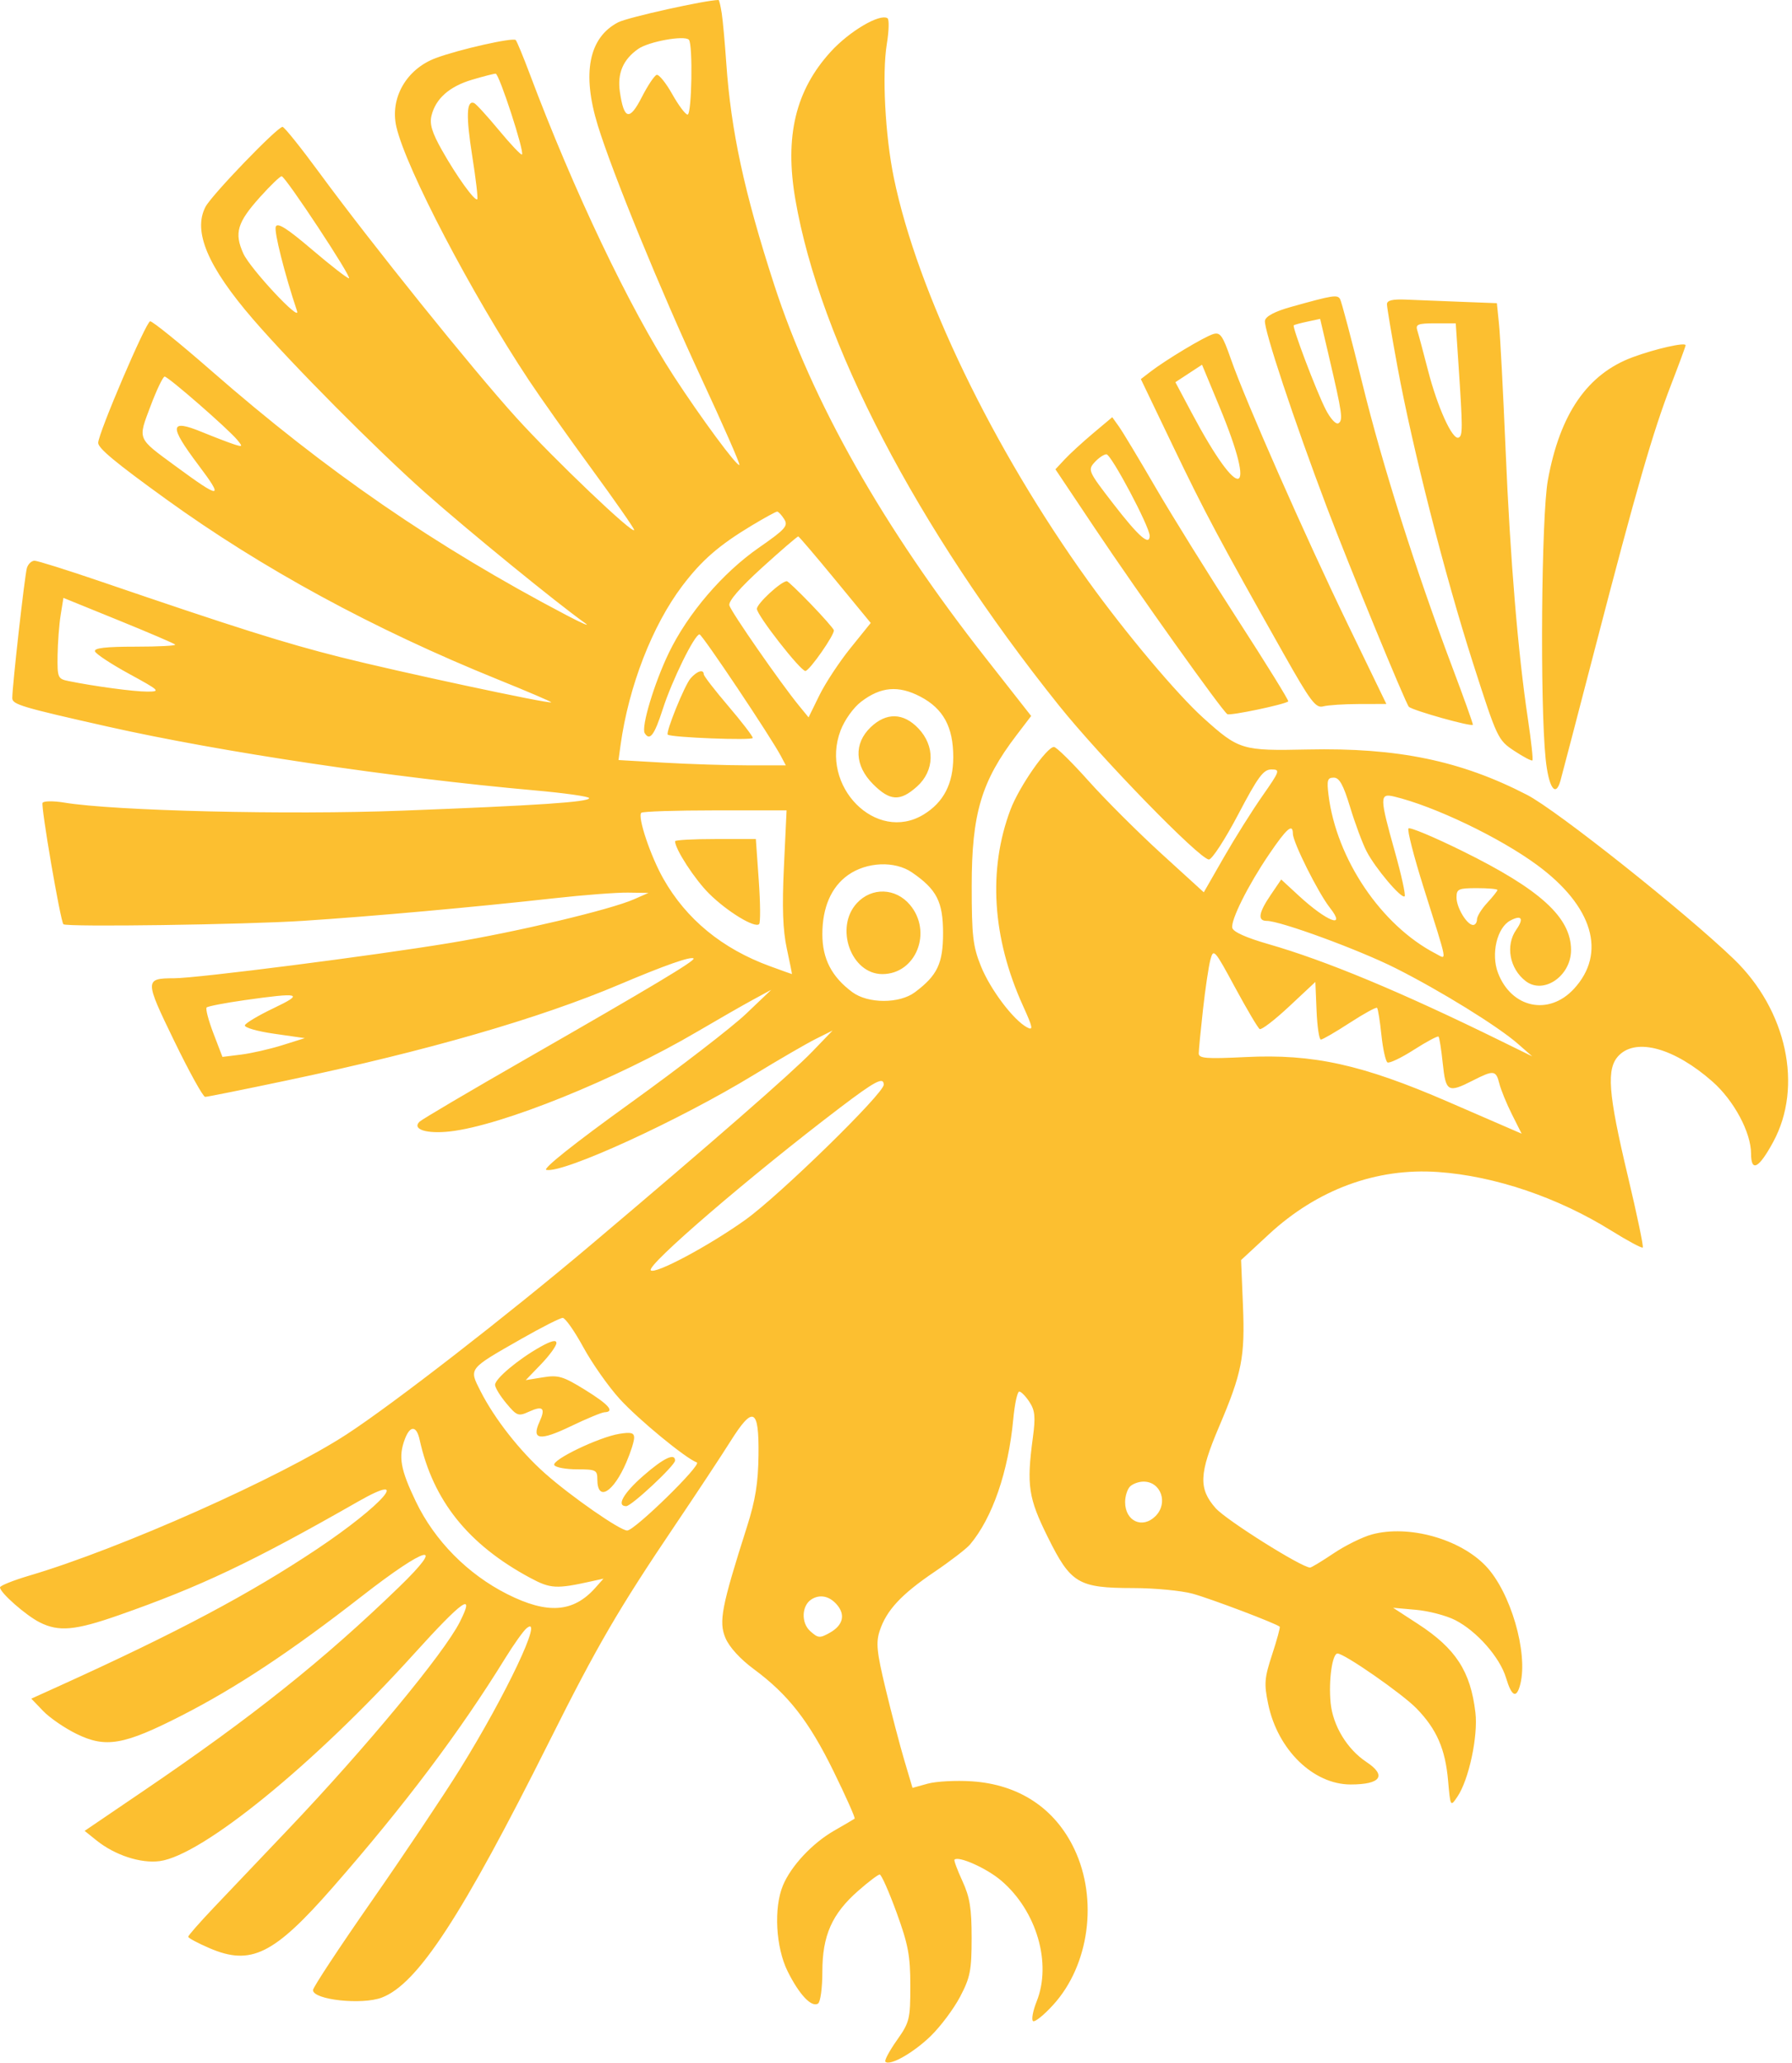 <?xml version="1.0" encoding="UTF-8"?> <svg xmlns="http://www.w3.org/2000/svg" width="438" height="504" viewBox="0 0 438 504" fill="none"><path fill-rule="evenodd" clip-rule="evenodd" d="M176.406 3.25C176.68 5.038 177.176 10.463 177.509 15.307C178.651 31.936 181.906 47.019 189.202 69.5C198.535 98.256 215.858 128.834 240.88 160.717L252.037 174.934L248.462 179.618C239.848 190.902 237.499 198.812 237.505 216.5C237.51 228.698 237.8 231.218 239.763 236.079C242.058 241.764 247.687 249.227 251.026 251.014C252.61 251.862 252.464 251.095 250.015 245.694C242.514 229.15 241.456 212.479 246.978 197.826C249.081 192.247 255.845 182.5 257.614 182.5C258.181 182.5 261.987 186.241 266.072 190.814C270.157 195.386 278.164 203.377 283.865 208.571L294.23 218.015L299.091 209.537C301.765 204.874 306.006 198.121 308.516 194.53C312.851 188.328 312.963 188 310.748 188C308.797 188 307.471 189.798 302.635 199C299.455 205.05 296.237 210 295.483 210C293.263 210 269 185.084 258.77 172.298C224.068 128.928 200.401 83.506 194.406 48.765C191.74 33.315 194.438 22.059 203.072 12.611C207.632 7.622 215.013 3.272 216.919 4.45C217.353 4.718 217.281 7.539 216.761 10.719C215.557 18.071 216.352 33.183 218.484 43.5C224.241 71.352 242.688 109.595 265.979 141.962C275.193 154.767 287.746 169.688 294.145 175.44C302.829 183.248 303.561 183.469 319.597 183.122C341.59 182.646 357.085 185.852 373.279 194.229C380.544 197.987 411.994 222.964 423.801 234.352C436.726 246.818 440.744 265.483 433.412 279.001C429.878 285.516 428.004 286.495 427.99 281.833C427.975 276.659 423.793 268.868 418.557 264.259C409.309 256.118 400.043 253.51 395.727 257.832C392.572 260.992 393.004 266.887 397.899 287.45C400.118 296.772 401.75 304.583 401.526 304.807C401.301 305.032 397.829 303.17 393.809 300.67C380.746 292.545 365.35 287.336 351.5 286.355C336.45 285.289 321.973 290.621 310.116 301.599L303.345 307.868L303.8 318.901C304.322 331.585 303.565 335.425 297.933 348.657C293.073 360.076 292.922 363.702 297.107 368.469C299.655 371.371 318.147 383 320.213 383C320.535 383 323.127 381.434 325.972 379.519C328.816 377.605 333.024 375.53 335.322 374.908C344.28 372.484 356.874 375.986 363.193 382.657C369.22 389.019 373.527 403.78 371.599 411.464C370.683 415.113 369.495 414.595 368.1 409.938C366.602 404.94 360.959 398.53 355.691 395.842C353.52 394.735 349.215 393.604 346.122 393.328L340.5 392.827L346.566 396.771C355.83 402.796 359.436 408.354 360.62 418.427C361.299 424.201 359.016 434.857 356.216 438.986C354.512 441.5 354.511 441.499 353.935 435C353.251 427.296 351.142 422.483 346.234 417.43C342.746 413.838 328.595 404 326.917 404C325.631 404 324.706 410.594 325.23 416.038C325.765 421.609 329.248 427.368 333.975 430.5C339.014 433.838 337.502 436 330.13 436C320.992 436 312.288 427.519 309.971 416.36C308.935 411.371 309.044 410.009 310.938 404.239C312.112 400.664 312.943 397.612 312.786 397.456C312.019 396.699 295.892 390.586 291.5 389.388C288.75 388.638 282.225 388.018 277 388.01C263.543 387.991 261.728 386.912 256.109 375.583C251.348 365.984 250.89 362.942 252.447 351.286C253.128 346.194 252.977 344.614 251.616 342.536C250.702 341.141 249.579 340 249.121 340C248.662 340 248.005 343.041 247.659 346.759C246.468 359.576 242.555 370.904 237.085 377.375C236.213 378.406 232.303 381.413 228.396 384.057C220.3 389.535 216.672 393.434 215.025 398.426C214.056 401.36 214.283 403.588 216.475 412.701C217.904 418.641 219.964 426.499 221.054 430.165L223.034 436.829L226.765 435.799C228.818 435.232 233.647 434.975 237.498 435.226C249.051 435.981 257.87 441.809 262.609 451.818C268.417 464.084 266.237 480.143 257.452 489.815C255.112 492.392 252.871 494.181 252.473 493.791C252.075 493.402 252.481 491.255 253.375 489.021C257.115 479.673 253.383 466.907 244.747 459.515C241.213 456.49 234.287 453.38 233.294 454.373C233.119 454.548 233.991 456.898 235.233 459.595C237.047 463.537 237.489 466.268 237.486 473.5C237.482 481.424 237.146 483.14 234.67 487.856C233.124 490.801 229.892 495.124 227.487 497.461C223.274 501.555 217.499 504.832 216.411 503.744C216.123 503.456 217.374 501.109 219.193 498.528C222.32 494.092 222.5 493.366 222.5 485.168C222.5 477.819 221.987 475.092 219.127 467.25C217.272 462.163 215.423 458 215.018 458C214.613 458 212.231 459.805 209.725 462.011C203.335 467.636 201 472.92 201 481.757C201 485.71 200.527 489.174 199.937 489.539C198.344 490.523 195.352 487.347 192.522 481.669C189.609 475.822 189.08 466.137 191.375 460.645C193.361 455.892 198.576 450.323 203.887 447.284C206.424 445.832 208.674 444.513 208.886 444.353C209.098 444.193 206.782 438.985 203.739 432.781C197.724 420.516 192.656 414.025 184.244 407.811C180.887 405.331 178.237 402.418 177.302 400.18C175.642 396.208 176.352 392.553 182.583 373C184.63 366.574 185.317 362.309 185.396 355.523C185.529 344.013 184.087 343.323 178.497 352.219C176.327 355.674 170.3 364.8 165.103 372.5C151.172 393.142 145.989 402.041 134.307 425.385C112.85 468.262 102.077 484.739 93.324 488.067C88.459 489.917 76.5 488.614 76.5 486.235C76.5 485.589 82.94 475.82 90.812 464.526C98.683 453.233 108.41 438.707 112.427 432.246C123.694 414.125 133.14 394.149 128.699 397.835C127.915 398.486 125.585 401.754 123.521 405.097C112.347 423.201 98.959 440.989 81.405 461.055C66.944 477.584 61.34 480.353 51.184 475.984C48.333 474.757 46 473.508 46 473.207C46 472.906 48.814 469.699 52.253 466.08C55.693 462.461 63.86 453.875 70.402 447C89.454 426.979 108.515 403.96 112.384 396.3C116.215 388.714 113.194 390.83 101.075 404.219C76.772 431.073 49.439 453.327 39.049 454.72C34.405 455.343 28.089 453.28 23.592 449.671L20.685 447.337L35.092 437.551C61.751 419.444 78.979 405.708 97.5 387.796C109.33 376.354 104.401 377.567 88.388 390.038C71.097 403.504 57.766 412.329 44.393 419.161C30.283 426.368 25.855 427.142 18.714 423.648C15.813 422.229 12.138 419.709 10.547 418.049L7.655 415.031L14.578 411.894C43.144 398.95 61.19 389.364 77.5 378.471C93.646 367.687 100.98 359.195 87.5 366.891C61.642 381.653 49.033 387.637 29 394.653C18.357 398.38 14.367 398.739 9.7 396.388C6.306 394.678 3.05176e-05 389.125 3.05176e-05 387.846C3.05176e-05 387.427 3.263 386.121 7.25 384.943C29.451 378.386 68.498 361.005 84.704 350.466C95.983 343.132 124.019 321.389 144.5 304.092C174.132 279.068 193.469 262.195 198.5 256.976L203.5 251.788L199.371 253.853C197.1 254.988 190.35 258.902 184.371 262.551C166.032 273.742 137.74 286.707 133.542 285.844C132.503 285.631 140.287 279.436 154.017 269.547C166.2 260.773 178.943 250.95 182.334 247.718L188.5 241.841L184 244.284C181.525 245.628 175.45 249.108 170.5 252.018C150.543 263.75 122.663 275.005 110 276.442C104.294 277.089 100.66 275.94 102.523 274.077C103.076 273.524 114.772 266.626 128.514 258.75C159.501 240.988 170.021 234.687 169.522 234.188C168.924 233.591 162.488 235.846 151.5 240.502C131.76 248.867 104.536 256.726 70.284 263.948C59.716 266.177 50.652 268 50.143 268C49.634 268 46.23 261.847 42.579 254.327C35.318 239.371 35.319 239.043 42.602 239.015C48.303 238.994 91.28 233.497 110 230.395C126.443 227.671 149.175 222.27 155 219.705L158.5 218.163L153.5 218.091C150.75 218.052 142.65 218.67 135.5 219.465C115.765 221.661 91.226 223.868 74.119 224.987C59.851 225.92 16.189 226.539 15.499 225.819C14.767 225.054 9.936 196.912 10.407 196.151C10.694 195.686 13.082 195.663 15.714 196.1C27.925 198.124 70.374 199.138 98.234 198.071C131.586 196.794 144 195.961 144 195.002C144 194.616 138.038 193.769 130.75 193.119C95.948 190.015 53.982 183.75 26.316 177.527C5.302 172.802 3 172.114 3 170.568C3 167.601 6.063 140.388 6.581 138.75C6.886 137.788 7.724 137 8.444 137C9.164 137 16.446 139.286 24.627 142.08C57.826 153.421 69.438 157.085 83.141 160.545C97.134 164.078 134.273 172.035 134.728 171.597C134.853 171.477 129.003 168.971 121.728 166.029C91.332 153.739 64.098 138.943 40.5 121.897C28.222 113.028 24 109.524 24 108.203C24 105.92 35.728 78.5 36.705 78.5C37.314 78.5 44.042 83.941 51.656 90.592C79.836 115.205 106.433 133.5 138.5 150.329C142.35 152.35 144.381 153.215 143.013 152.251C136.375 147.576 114.257 129.54 104 120.439C91.939 109.738 71.386 89.043 61.851 78C50.766 65.162 47.1 56.504 50.226 50.538C51.75 47.63 67.779 31 69.059 31C69.483 31 73.547 36.063 78.089 42.25C90.656 59.369 115.496 90.245 126.157 102C135.526 112.329 155 130.881 155 129.477C155 129.082 150.346 122.401 144.657 114.63C138.968 106.858 132.074 97.125 129.336 93C115.231 71.747 99.23 41.176 96.885 31C95.265 23.974 99.324 16.881 106.5 14.197C112.15 12.084 125.481 9.081 126.06 9.791C126.378 10.181 127.906 13.875 129.456 18C140.198 46.6 153.915 75.372 164.71 91.947C171.379 102.186 180.208 114.125 180.728 113.606C180.936 113.398 176.781 103.93 171.494 92.565C161.466 71.008 149.737 42.392 146.114 30.645C142.185 17.904 143.916 9.163 151.105 5.446C153.431 4.243 172.534 0 175.624 0C175.781 0 176.133 1.462 176.406 3.25ZM156 11.946C152.291 14.537 150.848 17.914 151.511 22.45C152.506 29.262 153.87 29.598 156.851 23.769C158.308 20.92 159.95 18.457 160.5 18.295C161.05 18.134 162.763 20.252 164.308 23.001C165.852 25.75 167.539 28 168.058 28C169.092 28 169.387 10.72 168.37 9.704C167.245 8.579 158.568 10.151 156 11.946ZM115.373 19.482C109.85 21.122 106.5 24.082 105.47 28.234C104.956 30.303 105.582 32.372 108.041 36.734C111.637 43.115 116.072 49.262 116.657 48.677C116.865 48.469 116.309 43.718 115.422 38.118C113.877 28.365 114.01 24.449 115.86 25.167C116.332 25.35 119.074 28.344 121.955 31.821C124.835 35.298 127.369 37.965 127.585 37.748C128.229 37.105 122 18 121.146 18C120.715 18 118.117 18.667 115.373 19.482ZM63.581 48.121C57.979 54.352 57.213 56.928 59.472 61.938C61.146 65.65 73.605 78.993 72.603 76C69.563 66.926 66.95 56.572 67.403 55.393C67.82 54.305 70.127 55.76 76.234 60.96C80.78 64.832 84.854 68 85.286 68C86.202 68 69.823 43.163 68.843 43.066C68.481 43.03 66.114 45.304 63.581 48.121ZM327.522 73.035C327.876 73.608 330.347 82.947 333.013 93.788C337.951 113.871 346.014 139.289 354.998 163.092C357.749 170.383 360 176.67 360 177.065C360 177.72 345.26 173.593 344.35 172.684C343.581 171.914 329.728 138.234 324.371 124.107C316.363 102.988 308.808 80.23 309.178 78.335C309.386 77.264 311.617 76.088 315.5 75.001C325.723 72.138 326.853 71.953 327.522 73.035ZM357.183 73.744L365.866 74.076L366.395 79.288C366.685 82.155 367.409 95.975 368.002 110C369.133 136.77 371.02 159.493 373.46 175.734C374.26 181.06 374.75 185.583 374.549 185.784C374.348 185.985 372.352 184.938 370.114 183.457C366.114 180.81 365.945 180.45 360.069 162.132C353.147 140.552 345.237 109.545 341.562 89.587C340.153 81.935 339 75.073 339 74.337C339 73.38 340.349 73.058 343.75 73.206C346.363 73.319 352.407 73.561 357.183 73.744ZM316.223 79.477C315.783 79.864 321.717 95.526 324.001 100.001C325.174 102.302 326.539 103.785 327.139 103.414C328.311 102.69 328.073 101.012 324.844 87.207L322.671 77.913L319.585 78.574C317.888 78.937 316.376 79.343 316.223 79.477ZM346.419 80.75C346.723 81.712 347.9 86.1 349.035 90.5C351.369 99.549 355.006 107.55 356.5 106.921C357.542 106.482 357.539 104.861 356.464 88.75L355.813 79H350.839C346.558 79 345.942 79.244 346.419 80.75ZM300.865 87.76C304.414 97.934 319.04 131.093 329.53 152.75L338.854 172L332.177 172.014C328.505 172.021 324.559 172.28 323.408 172.589C321.59 173.077 320.328 171.401 313.797 159.825C298.147 132.087 294.449 125.154 286.757 109.116L278.846 92.625L281.173 90.833C284.935 87.936 294.333 82.297 296.507 81.633C298.245 81.102 298.828 81.921 300.865 87.76ZM412 84.354C412 84.599 410.404 88.933 408.452 93.986C403.995 105.527 399.96 119.497 389.961 158C385.605 174.775 381.75 189.531 381.393 190.791C380.211 194.969 378.51 192.436 377.786 185.42C376.378 171.783 376.74 126.073 378.325 117.341C381.273 101.101 387.994 91.363 399.081 87.269C404.629 85.221 412 83.557 412 84.354ZM291.309 100.941C303.102 123.111 307.467 122.046 298.028 99.302L293.799 89.113L290.544 91.247L287.288 93.381L291.309 100.941ZM36.795 99.214C33.672 107.51 33.429 106.923 42.864 113.856C54.02 122.055 54.818 122.023 48.501 113.631C41.26 104.01 41.421 102.312 49.269 105.519C52.442 106.816 56.039 108.195 57.261 108.583C59.309 109.233 59.366 109.146 57.992 107.484C55.746 104.768 41.097 91.998 40.244 92.013C39.835 92.02 38.283 95.26 36.795 99.214ZM273.488 104.217C274.386 105.473 278.389 112.125 282.384 119C286.379 125.875 295.409 140.406 302.45 151.29C309.491 162.175 315.083 171.214 314.876 171.377C313.891 172.154 300.675 174.917 299.986 174.491C298.74 173.721 278.201 144.913 267.611 129.082L257.967 114.664L260.233 112.232C261.48 110.894 264.605 108.029 267.178 105.866L271.857 101.934L273.488 104.217ZM267.544 112.951C265.836 114.839 265.985 115.168 272.139 123.126C278.334 131.135 281 133.475 281 130.904C281 128.696 271.606 111 270.434 111C269.816 111 268.515 111.878 267.544 112.951ZM183.692 128.427C175.722 133.226 171.499 136.896 166.787 143.12C159.423 152.845 153.651 167.728 151.67 182.102L151.174 185.704L162.337 186.348C168.477 186.701 177.678 186.993 182.785 186.995L192.07 187L190.88 184.75C188.385 180.032 171.635 155 170.973 155C169.775 155 164.266 166.202 161.998 173.25C159.946 179.627 158.817 181.131 157.58 179.129C156.674 177.663 159.914 166.89 163.484 159.5C168.115 149.914 176.621 139.977 185.45 133.839C191.98 129.299 192.7 128.492 191.676 126.853C191.04 125.834 190.263 125 189.951 125C189.638 125 186.822 126.542 183.692 128.427ZM186.29 138.662C180.888 143.566 178.002 146.895 178.269 147.912C178.686 149.492 190.764 166.884 195.268 172.387L197.631 175.275L200.27 169.887C201.722 166.924 205.14 161.734 207.867 158.354L212.824 152.208L204.162 141.678C199.398 135.886 195.327 131.114 195.115 131.073C194.903 131.033 190.932 134.448 186.29 138.662ZM198.146 147.549C201.091 150.601 203.637 153.486 203.804 153.96C204.132 154.892 197.911 163.836 196.863 163.938C195.726 164.049 185 150.323 185 148.757C185 147.469 190.931 142 192.329 142C192.584 142 195.201 144.497 198.146 147.549ZM14.074 160.171C14.003 165.578 14.128 165.867 16.75 166.401C23.081 167.691 32.738 168.985 36 168.98C39.319 168.975 39.089 168.75 31.549 164.636C27.177 162.249 23.427 159.78 23.216 159.148C22.945 158.334 25.811 158 33.083 158C38.721 158 43.103 157.77 42.821 157.488C42.539 157.206 36.277 154.525 28.905 151.529L15.5 146.082L14.824 150.291C14.452 152.606 14.115 157.052 14.074 160.171ZM172.013 164.75C172.02 165.163 174.714 168.65 178 172.5C181.286 176.35 183.98 179.858 183.987 180.296C183.998 180.964 164.068 180.197 163.215 179.497C162.627 179.014 167.32 167.429 168.784 165.75C170.361 163.941 171.99 163.437 172.013 164.75ZM210.496 171.435C208.593 172.887 206.445 175.887 205.457 178.474C200.269 192.059 214.141 206.089 225.759 199.005C230.641 196.029 232.992 191.474 232.996 184.984C233.001 177.611 230.555 173.127 224.926 170.192C219.586 167.408 215.291 167.778 210.496 171.435ZM224.449 177.947C228.589 182.268 228.45 188.316 224.121 192.184C219.994 195.871 217.537 195.737 213.4 191.6C208.875 187.075 208.644 181.674 212.805 177.687C216.625 174.027 220.783 174.12 224.449 177.947ZM324.717 194.25C326.654 209.894 337.624 226.126 350.896 232.988C353.72 234.448 354.024 236.113 347.936 216.776C345.559 209.228 343.906 202.761 344.262 202.405C344.618 202.049 350.538 204.53 357.417 207.92C376.485 217.315 383.988 224.144 383.996 232.114C384.003 238.463 377.283 243.073 372.913 239.718C368.96 236.683 367.913 230.997 370.602 227.158C372.538 224.393 371.906 223.445 369.121 224.935C365.89 226.664 364.386 233.1 366.137 237.701C369.416 246.316 378.566 248.247 384.69 241.615C392.752 232.885 389.355 221.417 375.733 211.377C366.597 204.643 350.572 196.966 340.75 194.619C337.173 193.764 337.186 194.752 340.924 208.068C342.533 213.797 343.613 218.713 343.324 218.992C342.569 219.724 336.136 212.124 334.009 207.988C333.015 206.056 331.213 201.219 330.004 197.238C328.332 191.735 327.372 190 325.998 190C324.455 190 324.268 190.623 324.717 194.25ZM156.746 198.587C155.776 199.558 158.985 209.145 162.144 214.71C167.773 224.628 176.528 231.807 188.196 236.072C191.098 237.132 193.514 238 193.566 238C193.618 238 193.053 235.188 192.31 231.75C191.334 227.23 191.139 221.694 191.608 211.75L192.256 198H174.795C165.191 198 157.069 198.264 156.746 198.587ZM310.134 208.812C305.04 216.324 300.809 224.786 301.192 226.694C301.389 227.674 304.565 229.106 310 230.666C324.029 234.691 342.288 242.287 366.5 254.169L374.5 258.095L371 255.028C366.1 250.736 351.992 242.021 341.037 236.519C332.085 232.023 312.933 225 309.623 225C307.314 225 307.609 223.04 310.575 218.674L313.151 214.884L317.431 218.83C324.303 225.164 329.208 227.076 325.06 221.804C322.186 218.15 316.011 205.797 316.005 203.691C315.998 201.069 314.495 202.38 310.134 208.812ZM185.457 215.081C185.85 220.625 185.89 225.443 185.546 225.787C184.493 226.84 177.746 222.732 173.325 218.345C169.804 214.852 165 207.462 165 205.54C165 205.243 169.442 205 174.871 205H184.742L185.457 215.081ZM207.251 213.821C203.165 216.731 201 221.729 201 228.253C201 234.267 203.278 238.67 208.323 242.408C212.163 245.253 219.824 245.268 223.615 242.438C229.102 238.341 230.5 235.41 230.5 228C230.5 220.326 228.959 217.314 222.908 213.161C218.706 210.277 211.821 210.567 207.251 213.821ZM356 219.277C356 221.768 358.554 226 360.057 226C360.576 226 361 225.391 361 224.646C361 223.901 362.125 222.078 363.5 220.595C364.875 219.111 366 217.695 366 217.448C366 217.202 363.75 217 361 217C356.464 217 356 217.211 356 219.277ZM222.411 221.077C227.991 227.709 223.889 238 215.666 238C208.007 238 203.927 226.607 209.452 220.646C213.084 216.727 218.914 216.921 222.411 221.077ZM294.032 246.663C293.465 251.755 293 256.577 293 257.378C293 258.602 294.828 258.746 304.425 258.273C320.986 257.457 332.955 260.1 353.983 269.216C360.317 271.963 366.943 274.835 368.706 275.6L371.913 276.99L369.534 272.245C368.226 269.635 366.847 266.263 366.469 264.75C365.65 261.467 365.092 261.402 360 264C353.92 267.102 353.367 266.789 352.64 259.831C352.285 256.438 351.821 253.487 351.607 253.274C351.393 253.06 348.684 254.506 345.587 256.488C342.489 258.469 339.581 259.859 339.123 259.576C338.666 259.293 338 256.272 337.643 252.862C337.287 249.452 336.809 246.476 336.582 246.248C336.354 246.021 333.341 247.672 329.885 249.917C326.43 252.163 323.262 254 322.845 254C322.428 254 321.955 250.831 321.794 246.959L321.5 239.917L315.084 245.915C311.556 249.214 308.318 251.696 307.889 251.431C307.46 251.166 304.751 246.587 301.868 241.256C296.834 231.945 296.596 231.678 295.846 234.484C295.416 236.09 294.6 241.571 294.032 246.663ZM59.781 244.368C54.986 245.048 50.813 245.853 50.509 246.157C50.206 246.461 50.949 249.303 52.162 252.472L54.368 258.235L58.934 257.667C61.445 257.355 65.975 256.322 69 255.373L74.5 253.648L67 252.574C62.846 251.979 59.659 251.054 59.857 250.5C60.053 249.95 63.203 248.076 66.857 246.336C74.459 242.715 73.439 242.431 59.781 244.368ZM205.278 270.67C183.423 287.278 157.922 309.188 159.065 310.377C160.091 311.442 173.344 304.364 182.215 298.014C190.53 292.062 216 267.197 216 265.031C216 263.006 213.936 264.091 205.278 270.67ZM127.458 327.109C114.358 334.58 114.598 334.274 117.438 339.877C120.849 346.609 127.013 354.478 133.147 359.932C139.513 365.591 151.638 374.02 153.313 373.951C155.203 373.873 171.628 357.813 170.32 357.322C167.521 356.273 156.048 346.832 151.476 341.816C148.739 338.813 144.737 333.126 142.581 329.178C140.426 325.23 138.157 322 137.539 322C136.922 322 132.385 324.299 127.458 327.109ZM136 328.144C136 328.843 134.312 331.168 132.25 333.311L128.5 337.205L132.716 336.521C136.454 335.913 137.616 336.258 142.966 339.56C148.803 343.163 150.348 344.938 147.75 345.057C147.062 345.089 143.35 346.629 139.5 348.481C131.932 352.121 129.848 351.825 131.865 347.398C133.406 344.015 132.711 343.355 129.261 344.927C126.702 346.093 126.323 345.952 123.756 342.877C122.24 341.061 121 339.029 121 338.361C121 336.869 126.643 332.131 132.014 329.112C134.732 327.585 136 327.277 136 328.144ZM98.975 351.565C97.322 355.914 97.861 359.002 101.655 366.895C106.25 376.458 114.327 384.629 124.001 389.501C133.818 394.444 140.14 393.991 145.502 387.957L147.5 385.709L144.5 386.374C135.987 388.263 134.544 388.18 129.6 385.527C114.446 377.393 105.821 366.618 102.564 351.75C101.809 348.3 100.247 348.22 98.975 351.565ZM155 351.286C155 352.138 154.152 354.812 153.116 357.23C149.908 364.714 146 367.027 146 361.441C146 359.182 145.631 359 141.059 359C138.341 359 135.835 358.541 135.488 357.981C134.723 356.742 146.361 351.14 151.397 350.323C154.234 349.863 155 350.067 155 351.286ZM165 356.855C165 358.057 154.348 368 153.06 368C150.582 368 152.357 364.842 157.233 360.578C162.157 356.27 165 354.907 165 356.855ZM276.2 363.2C275.54 363.86 275 365.57 275 367C275 371.674 279.231 373.626 282.429 370.429C285.604 367.253 283.778 362 279.5 362C278.345 362 276.86 362.54 276.2 363.2ZM198.329 390.775C195.943 392.293 195.771 396.483 198.012 398.511C199.957 400.271 200.362 400.307 202.811 398.932C206.118 397.077 206.724 394.457 204.433 391.926C202.622 389.925 200.342 389.495 198.329 390.775Z" fill="#FCBF30"></path></svg> 